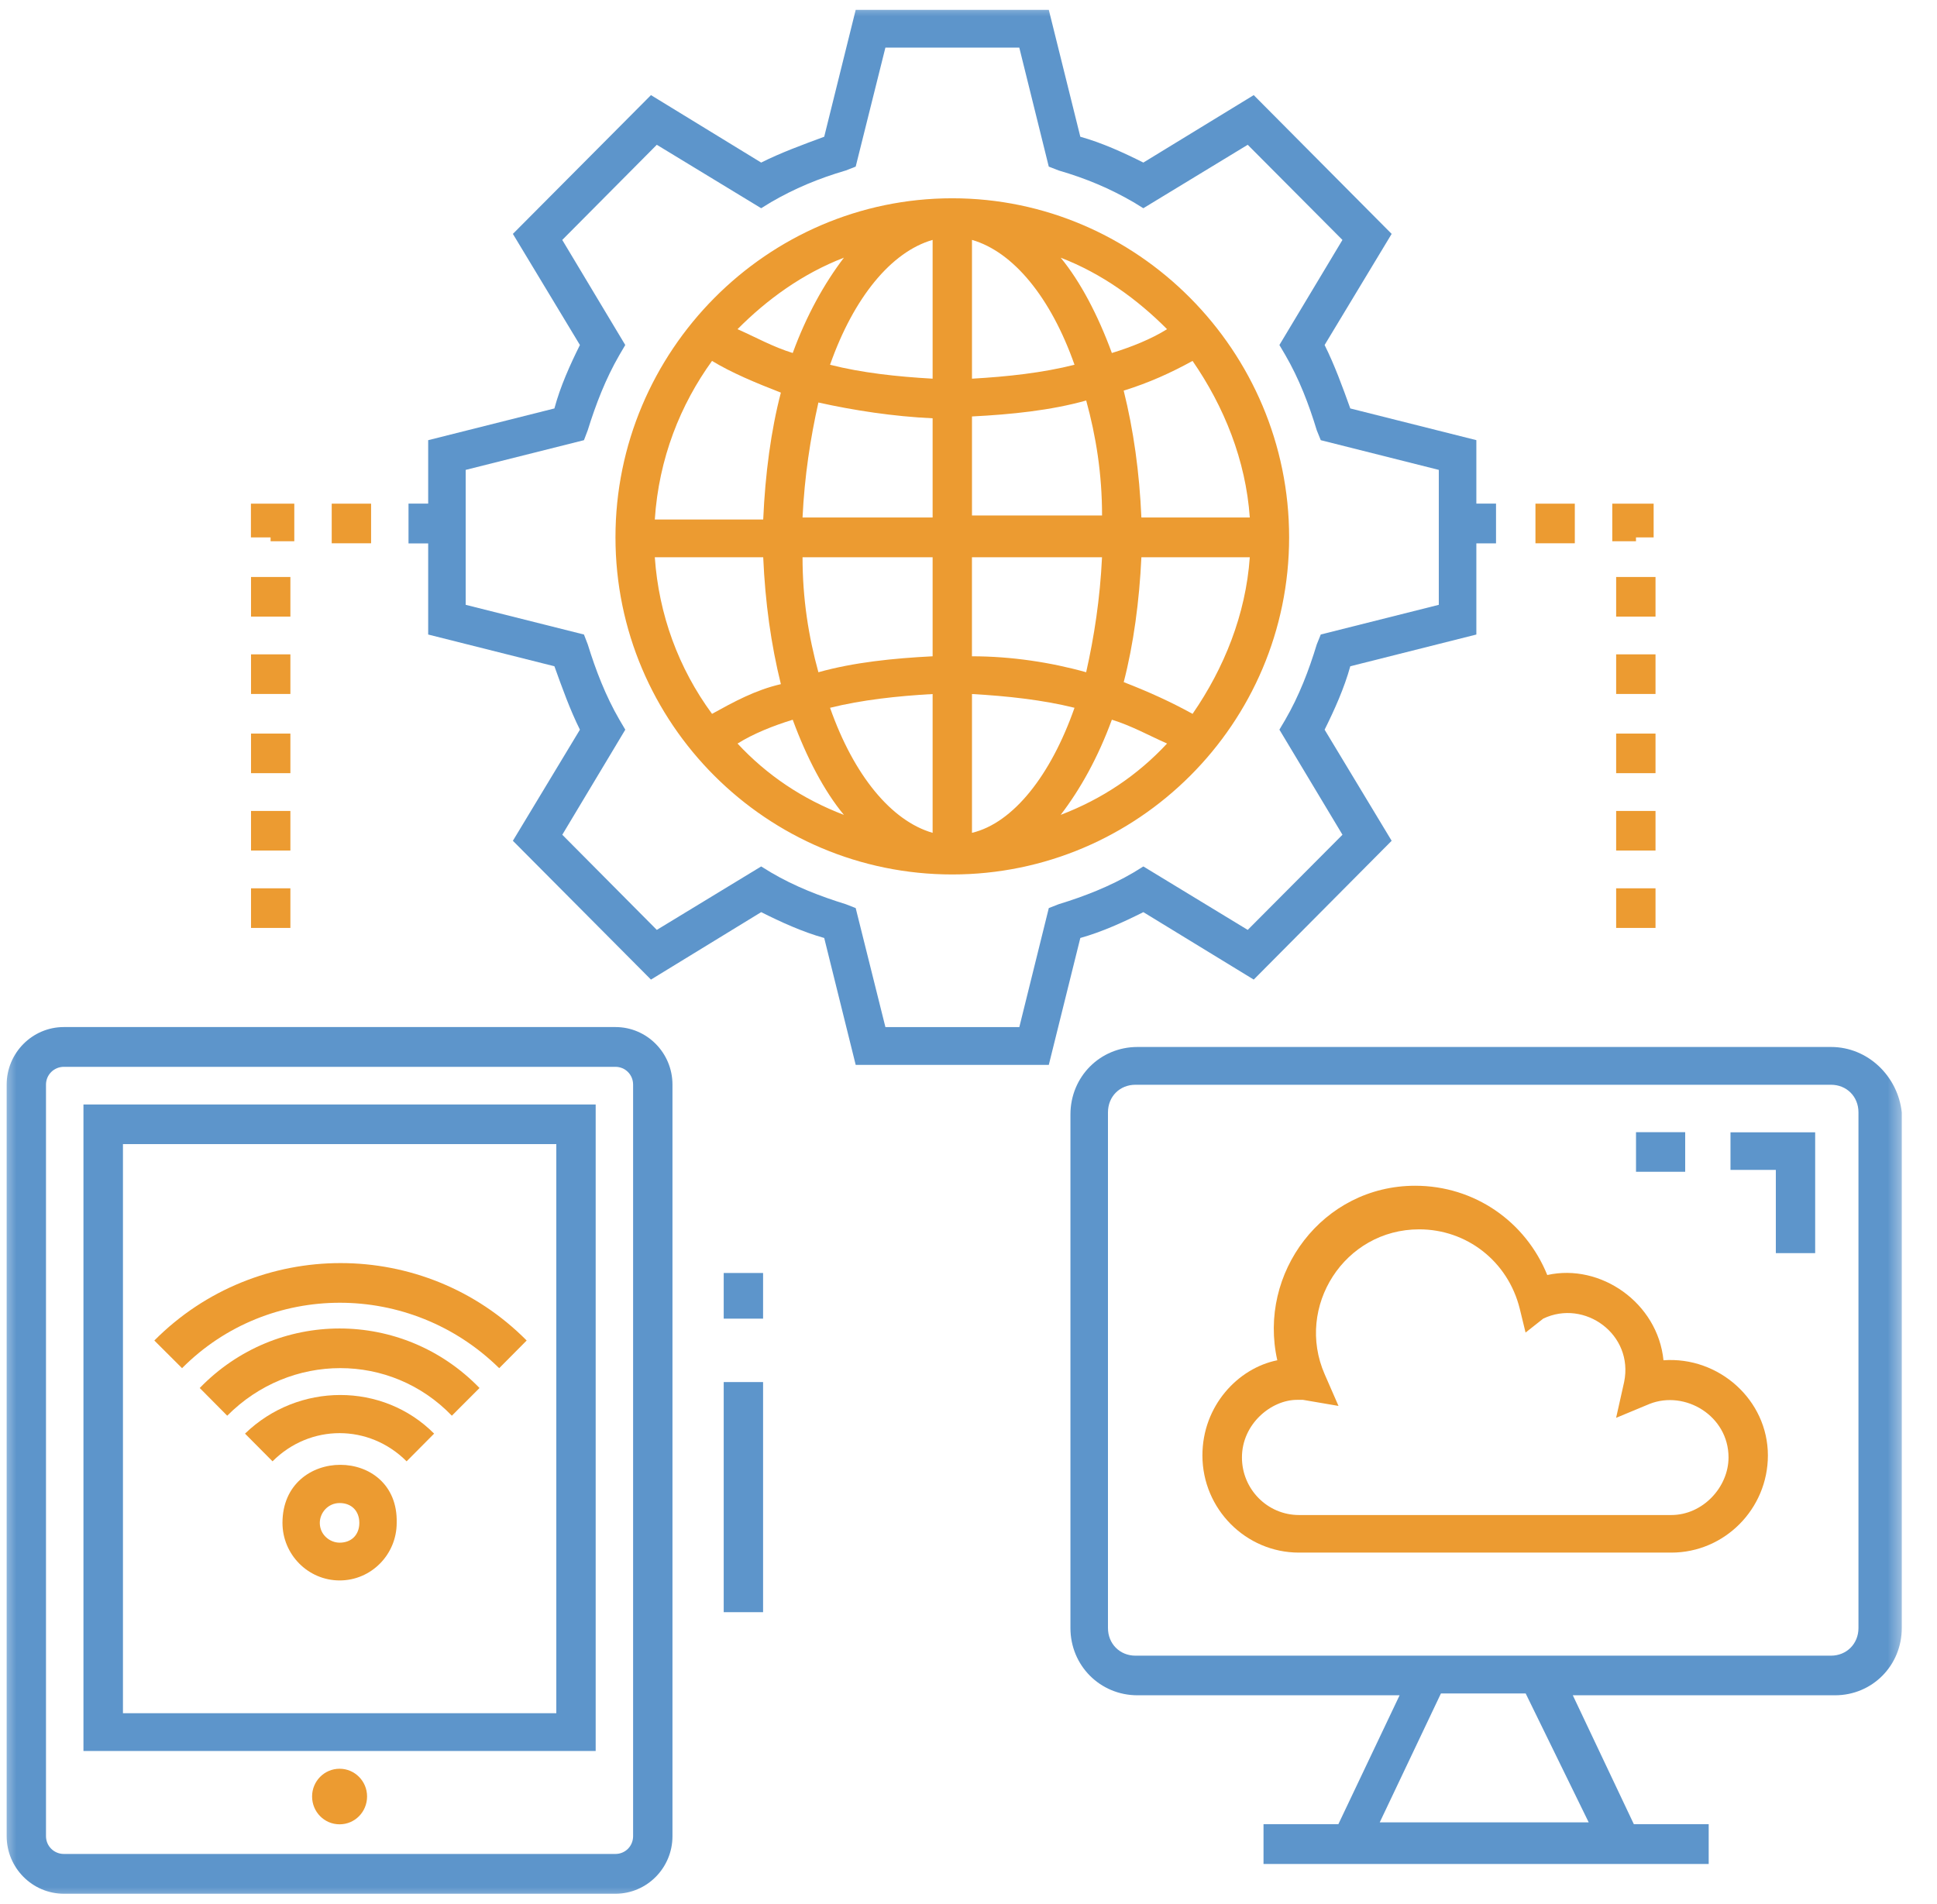 <?xml version="1.0" encoding="UTF-8"?>
<svg xmlns="http://www.w3.org/2000/svg" width="59" height="58" viewBox="0 0 59 58" fill="none">
  <mask id="mask0_1004_175" style="mask-type:luminance" maskUnits="userSpaceOnUse" x="0" y="0" width="59" height="58">
    <path fill-rule="evenodd" clip-rule="evenodd" d="M0 58H58.127V0H0V58Z" fill="white"></path>
  </mask>
  <g mask="url(#mask0_1004_175)">
    <path fill-rule="evenodd" clip-rule="evenodd" d="M44.969 19.332V16.555H45.568V15.343H44.969V13.41L41.129 12.444C40.891 11.779 40.647 11.114 40.347 10.511L42.389 7.126L38.188 2.898L34.826 4.953C34.227 4.652 33.567 4.35 32.906 4.166L31.946 0.3H26.064L25.105 4.166C24.444 4.411 23.784 4.652 23.185 4.953L19.828 2.898L15.622 7.126L17.664 10.511C17.364 11.115 17.064 11.779 16.887 12.444L13.042 13.411V15.343H12.443V16.556H13.042V19.332L16.887 20.299C17.126 20.963 17.364 21.628 17.664 22.231L15.622 25.616L19.828 29.845L23.185 27.79C23.784 28.091 24.444 28.393 25.105 28.577L26.064 32.443H31.946L32.906 28.577C33.566 28.393 34.226 28.091 34.826 27.79L38.188 29.845L42.389 25.616L40.347 22.231C40.647 21.628 40.946 20.963 41.129 20.299L44.969 19.332ZM40.891 25.432L38.005 28.331L34.826 26.398L34.526 26.583C33.805 27.007 33.028 27.309 32.245 27.549L31.946 27.666L31.048 31.292H26.969L26.064 27.666L25.765 27.549C24.989 27.309 24.206 27.007 23.485 26.582L23.185 26.398L20.006 28.331L17.127 25.432L19.046 22.231L18.868 21.929C18.447 21.203 18.147 20.421 17.903 19.633L17.787 19.332L14.185 18.427V14.316L17.787 13.411L17.902 13.109C18.147 12.321 18.447 11.539 18.868 10.813L19.045 10.511L17.126 7.31L20.006 4.411L23.185 6.344L23.484 6.16C24.206 5.741 24.927 5.439 25.765 5.193L26.064 5.076L26.969 1.45H31.047L31.945 5.076L32.245 5.193C33.088 5.439 33.804 5.741 34.526 6.16L34.825 6.344L38.005 4.411L40.89 7.31L38.97 10.511L39.148 10.813C39.57 11.539 39.869 12.321 40.108 13.109L40.23 13.411L43.825 14.316V18.427L40.23 19.331L40.108 19.633C39.869 20.42 39.57 21.202 39.148 21.929L38.97 22.23L40.891 25.432Z" fill="#5D95CB"></path>
    <path fill-rule="evenodd" clip-rule="evenodd" d="M29.006 6.041C23.363 6.041 18.747 10.694 18.747 16.369C18.747 22.05 23.363 26.642 29.006 26.642C34.649 26.642 39.266 22.05 39.266 16.369C39.266 10.694 34.649 6.041 29.006 6.041ZM25.705 7.851C25.106 8.638 24.567 9.605 24.146 10.755C23.547 10.571 23.008 10.269 22.465 10.029C23.363 9.124 24.445 8.336 25.705 7.851ZM21.688 10.996C22.287 11.359 23.008 11.66 23.785 11.962C23.485 13.107 23.308 14.437 23.247 15.827H19.945C20.068 13.956 20.728 12.325 21.688 10.996ZM21.688 21.749C20.666 20.358 20.067 18.727 19.945 16.978H23.247C23.308 18.363 23.485 19.631 23.785 20.844C23.008 21.022 22.348 21.385 21.688 21.749ZM22.465 22.654C22.948 22.352 23.547 22.112 24.146 21.928C24.568 23.078 25.106 24.106 25.705 24.827C24.445 24.346 23.363 23.62 22.465 22.654ZM28.407 25.374C27.148 25.011 26.005 23.62 25.283 21.564C26.249 21.324 27.325 21.206 28.407 21.145V25.374ZM28.407 19.995C27.209 20.056 26.005 20.179 24.928 20.481C24.628 19.391 24.445 18.246 24.445 16.978H28.407V19.995H28.407ZM28.407 15.766H24.445C24.506 14.498 24.684 13.353 24.928 12.263C26.005 12.503 27.209 12.688 28.407 12.744V15.766H28.407ZM28.407 11.537C27.325 11.476 26.249 11.359 25.283 11.113C26.005 9.062 27.148 7.671 28.407 7.309V11.537ZM36.325 10.996C37.285 12.387 37.945 14.018 38.068 15.766H34.766C34.705 14.375 34.527 13.107 34.227 11.901C35.005 11.66 35.665 11.358 36.325 10.996ZM35.548 10.029C35.065 10.331 34.466 10.571 33.867 10.755C33.445 9.604 32.907 8.577 32.308 7.851C33.567 8.336 34.649 9.124 35.548 10.029ZM29.606 7.309C30.865 7.672 32.008 9.063 32.729 11.113C31.764 11.358 30.688 11.476 29.606 11.537V7.309ZM29.606 12.688C30.804 12.627 32.008 12.504 33.085 12.202C33.384 13.291 33.568 14.436 33.568 15.705H29.606V12.688ZM29.606 16.978H33.567C33.506 18.246 33.329 19.391 33.084 20.481C32.008 20.179 30.804 19.995 29.605 19.995V16.978H29.606ZM29.606 25.374V21.145C30.688 21.206 31.764 21.324 32.729 21.564C32.008 23.62 30.865 25.073 29.606 25.374ZM32.308 24.826C32.907 24.044 33.445 23.078 33.867 21.927C34.466 22.111 35.004 22.413 35.548 22.653C34.649 23.62 33.567 24.346 32.308 24.826ZM36.325 21.749C35.665 21.385 35.005 21.084 34.228 20.782C34.527 19.631 34.705 18.302 34.766 16.978H38.068C37.945 18.727 37.285 20.358 36.325 21.749Z" fill="#EC9B31"></path>
    <path fill-rule="evenodd" clip-rule="evenodd" d="M55.77 31.898H34.647C33.509 31.898 32.605 32.803 32.605 33.954V49.6C32.605 50.745 33.509 51.65 34.647 51.65H42.631L40.766 55.577H38.486V56.79H52.046V55.577H49.766L47.907 51.65H55.892C57.029 51.65 57.927 50.745 57.927 49.6V33.892C57.812 32.803 56.907 31.898 55.77 31.898ZM48.391 55.521H42.026L43.89 51.594H46.471L48.391 55.521ZM56.608 49.6C56.608 50.08 56.247 50.443 55.77 50.443H34.585C34.108 50.443 33.748 50.08 33.748 49.6V33.892C33.748 33.406 34.108 33.049 34.585 33.049H55.77C56.247 33.049 56.608 33.406 56.608 33.892V49.6Z" fill="#5D95CB"></path>
    <path fill-rule="evenodd" clip-rule="evenodd" d="M50.669 41.443C50.492 39.689 48.749 38.483 47.129 38.846C46.469 37.215 44.91 36.126 43.106 36.126C40.287 36.126 38.307 38.785 38.906 41.443C37.707 41.683 36.625 42.834 36.625 44.342C36.625 45.973 37.946 47.303 39.566 47.303H50.907C52.528 47.303 53.849 45.973 53.849 44.342C53.849 42.649 52.35 41.321 50.669 41.443ZM50.907 46.158H39.566C38.606 46.158 37.829 45.37 37.829 44.404C37.829 43.376 38.728 42.649 39.505 42.649H39.688L40.77 42.834L40.348 41.867C39.45 39.811 40.947 37.454 43.228 37.454C44.67 37.454 45.93 38.42 46.291 39.873L46.468 40.599L47.006 40.174C48.266 39.571 49.769 40.655 49.47 42.107L49.226 43.197L50.247 42.772C51.329 42.347 52.65 43.135 52.65 44.403C52.65 45.309 51.867 46.158 50.907 46.158Z" fill="#EC9B31"></path>
    <path fill-rule="evenodd" clip-rule="evenodd" d="M52.71 35.643H54.091V38.179H55.289V34.498H52.71V35.643Z" fill="#5D95CB"></path>
    <path fill-rule="evenodd" clip-rule="evenodd" d="M49.832 35.7H51.33V34.494H49.832V35.7Z" fill="#5D95CB"></path>
    <path fill-rule="evenodd" clip-rule="evenodd" d="M0.203 55.942C0.203 56.908 0.985 57.696 1.945 57.696H18.746C19.706 57.696 20.483 56.909 20.483 55.942V33.045C20.483 32.078 19.706 31.291 18.746 31.291H1.945C0.985 31.291 0.203 32.078 0.203 33.045V55.942ZM1.401 33.045C1.401 32.743 1.645 32.503 1.945 32.503H18.746C19.046 32.503 19.284 32.743 19.284 33.045V55.942C19.284 56.244 19.046 56.484 18.746 56.484H1.945C1.645 56.484 1.401 56.244 1.401 55.942V33.045Z" fill="#5D95CB"></path>
    <path fill-rule="evenodd" clip-rule="evenodd" d="M18.144 33.65H2.542V53.347H18.144V33.65H18.144ZM3.745 52.196H16.945V34.857H3.745V52.196Z" fill="#5D95CB"></path>
    <path fill-rule="evenodd" clip-rule="evenodd" d="M10.344 53.888C10.809 53.888 11.181 54.269 11.181 54.732C11.181 55.201 10.81 55.581 10.344 55.581C9.877 55.581 9.506 55.201 9.506 54.732C9.506 54.269 9.877 53.888 10.344 53.888Z" fill="#EC9B31"></path>
    <path fill-rule="evenodd" clip-rule="evenodd" d="M15.205 41.684L16.042 40.841C12.925 37.696 7.825 37.696 4.701 40.841L5.545 41.684C8.186 39.026 12.502 39.026 15.205 41.684Z" fill="#EC9B31"></path>
    <path fill-rule="evenodd" clip-rule="evenodd" d="M6.084 42.288L6.921 43.132C8.841 41.199 11.904 41.199 13.763 43.132L14.606 42.288C12.264 39.87 8.425 39.87 6.084 42.288Z" fill="#EC9B31"></path>
    <path fill-rule="evenodd" clip-rule="evenodd" d="M7.463 43.678L8.301 44.522C9.445 43.377 11.242 43.377 12.385 44.522L13.223 43.678C11.664 42.109 9.084 42.109 7.463 43.678Z" fill="#EC9B31"></path>
    <path fill-rule="evenodd" clip-rule="evenodd" d="M8.604 46.397C8.604 47.363 9.386 48.151 10.346 48.151C11.306 48.151 12.083 47.363 12.083 46.397C12.143 44.039 8.604 44.039 8.604 46.397ZM10.346 47C10.046 47 9.741 46.76 9.741 46.397C9.741 46.095 9.985 45.793 10.346 45.793C10.707 45.793 10.945 46.034 10.945 46.397C10.945 46.76 10.706 47 10.346 47Z" fill="#EC9B31"></path>
    <path fill-rule="evenodd" clip-rule="evenodd" d="M46.769 16.552H47.968V15.345H46.769V16.552Z" fill="#EC9B31"></path>
    <path fill-rule="evenodd" clip-rule="evenodd" d="M49.227 25.913H50.426V24.707H49.227V25.913Z" fill="#EC9B31"></path>
    <path fill-rule="evenodd" clip-rule="evenodd" d="M49.227 21.143H50.426V19.936H49.227V21.143Z" fill="#EC9B31"></path>
    <path fill-rule="evenodd" clip-rule="evenodd" d="M49.227 23.556H50.426V22.35H49.227V23.556Z" fill="#EC9B31"></path>
    <path fill-rule="evenodd" clip-rule="evenodd" d="M49.227 18.786H50.426V17.579H49.227V18.786Z" fill="#EC9B31"></path>
    <path fill-rule="evenodd" clip-rule="evenodd" d="M50.369 15.345H49.109V16.49H49.831V16.373H50.369V15.345Z" fill="#EC9B31"></path>
    <path fill-rule="evenodd" clip-rule="evenodd" d="M49.227 28.271H50.426V27.064H49.227V28.271Z" fill="#EC9B31"></path>
    <path fill-rule="evenodd" clip-rule="evenodd" d="M7.646 25.913H8.845V24.707H7.646V25.913Z" fill="#EC9B31"></path>
    <path fill-rule="evenodd" clip-rule="evenodd" d="M10.104 16.552H11.303V15.345H10.104V16.552Z" fill="#EC9B31"></path>
    <path fill-rule="evenodd" clip-rule="evenodd" d="M8.964 15.345H7.643V16.373H8.242V16.49H8.964V15.345Z" fill="#EC9B31"></path>
    <path fill-rule="evenodd" clip-rule="evenodd" d="M7.646 23.556H8.845V22.35H7.646V23.556Z" fill="#EC9B31"></path>
    <path fill-rule="evenodd" clip-rule="evenodd" d="M7.646 21.143H8.845V19.936H7.646V21.143Z" fill="#EC9B31"></path>
    <path fill-rule="evenodd" clip-rule="evenodd" d="M7.646 18.786H8.845V17.579H7.646V18.786Z" fill="#EC9B31"></path>
    <path fill-rule="evenodd" clip-rule="evenodd" d="M7.646 28.271H8.845V27.064H7.646V28.271Z" fill="#EC9B31"></path>
    <path fill-rule="evenodd" clip-rule="evenodd" d="M22.044 49.118H23.243V42.107H22.044V49.118Z" fill="#5D95CB"></path>
    <path fill-rule="evenodd" clip-rule="evenodd" d="M22.044 40.175H23.243V38.784H22.044V40.175Z" fill="#5D95CB"></path>
  </g>
</svg>

